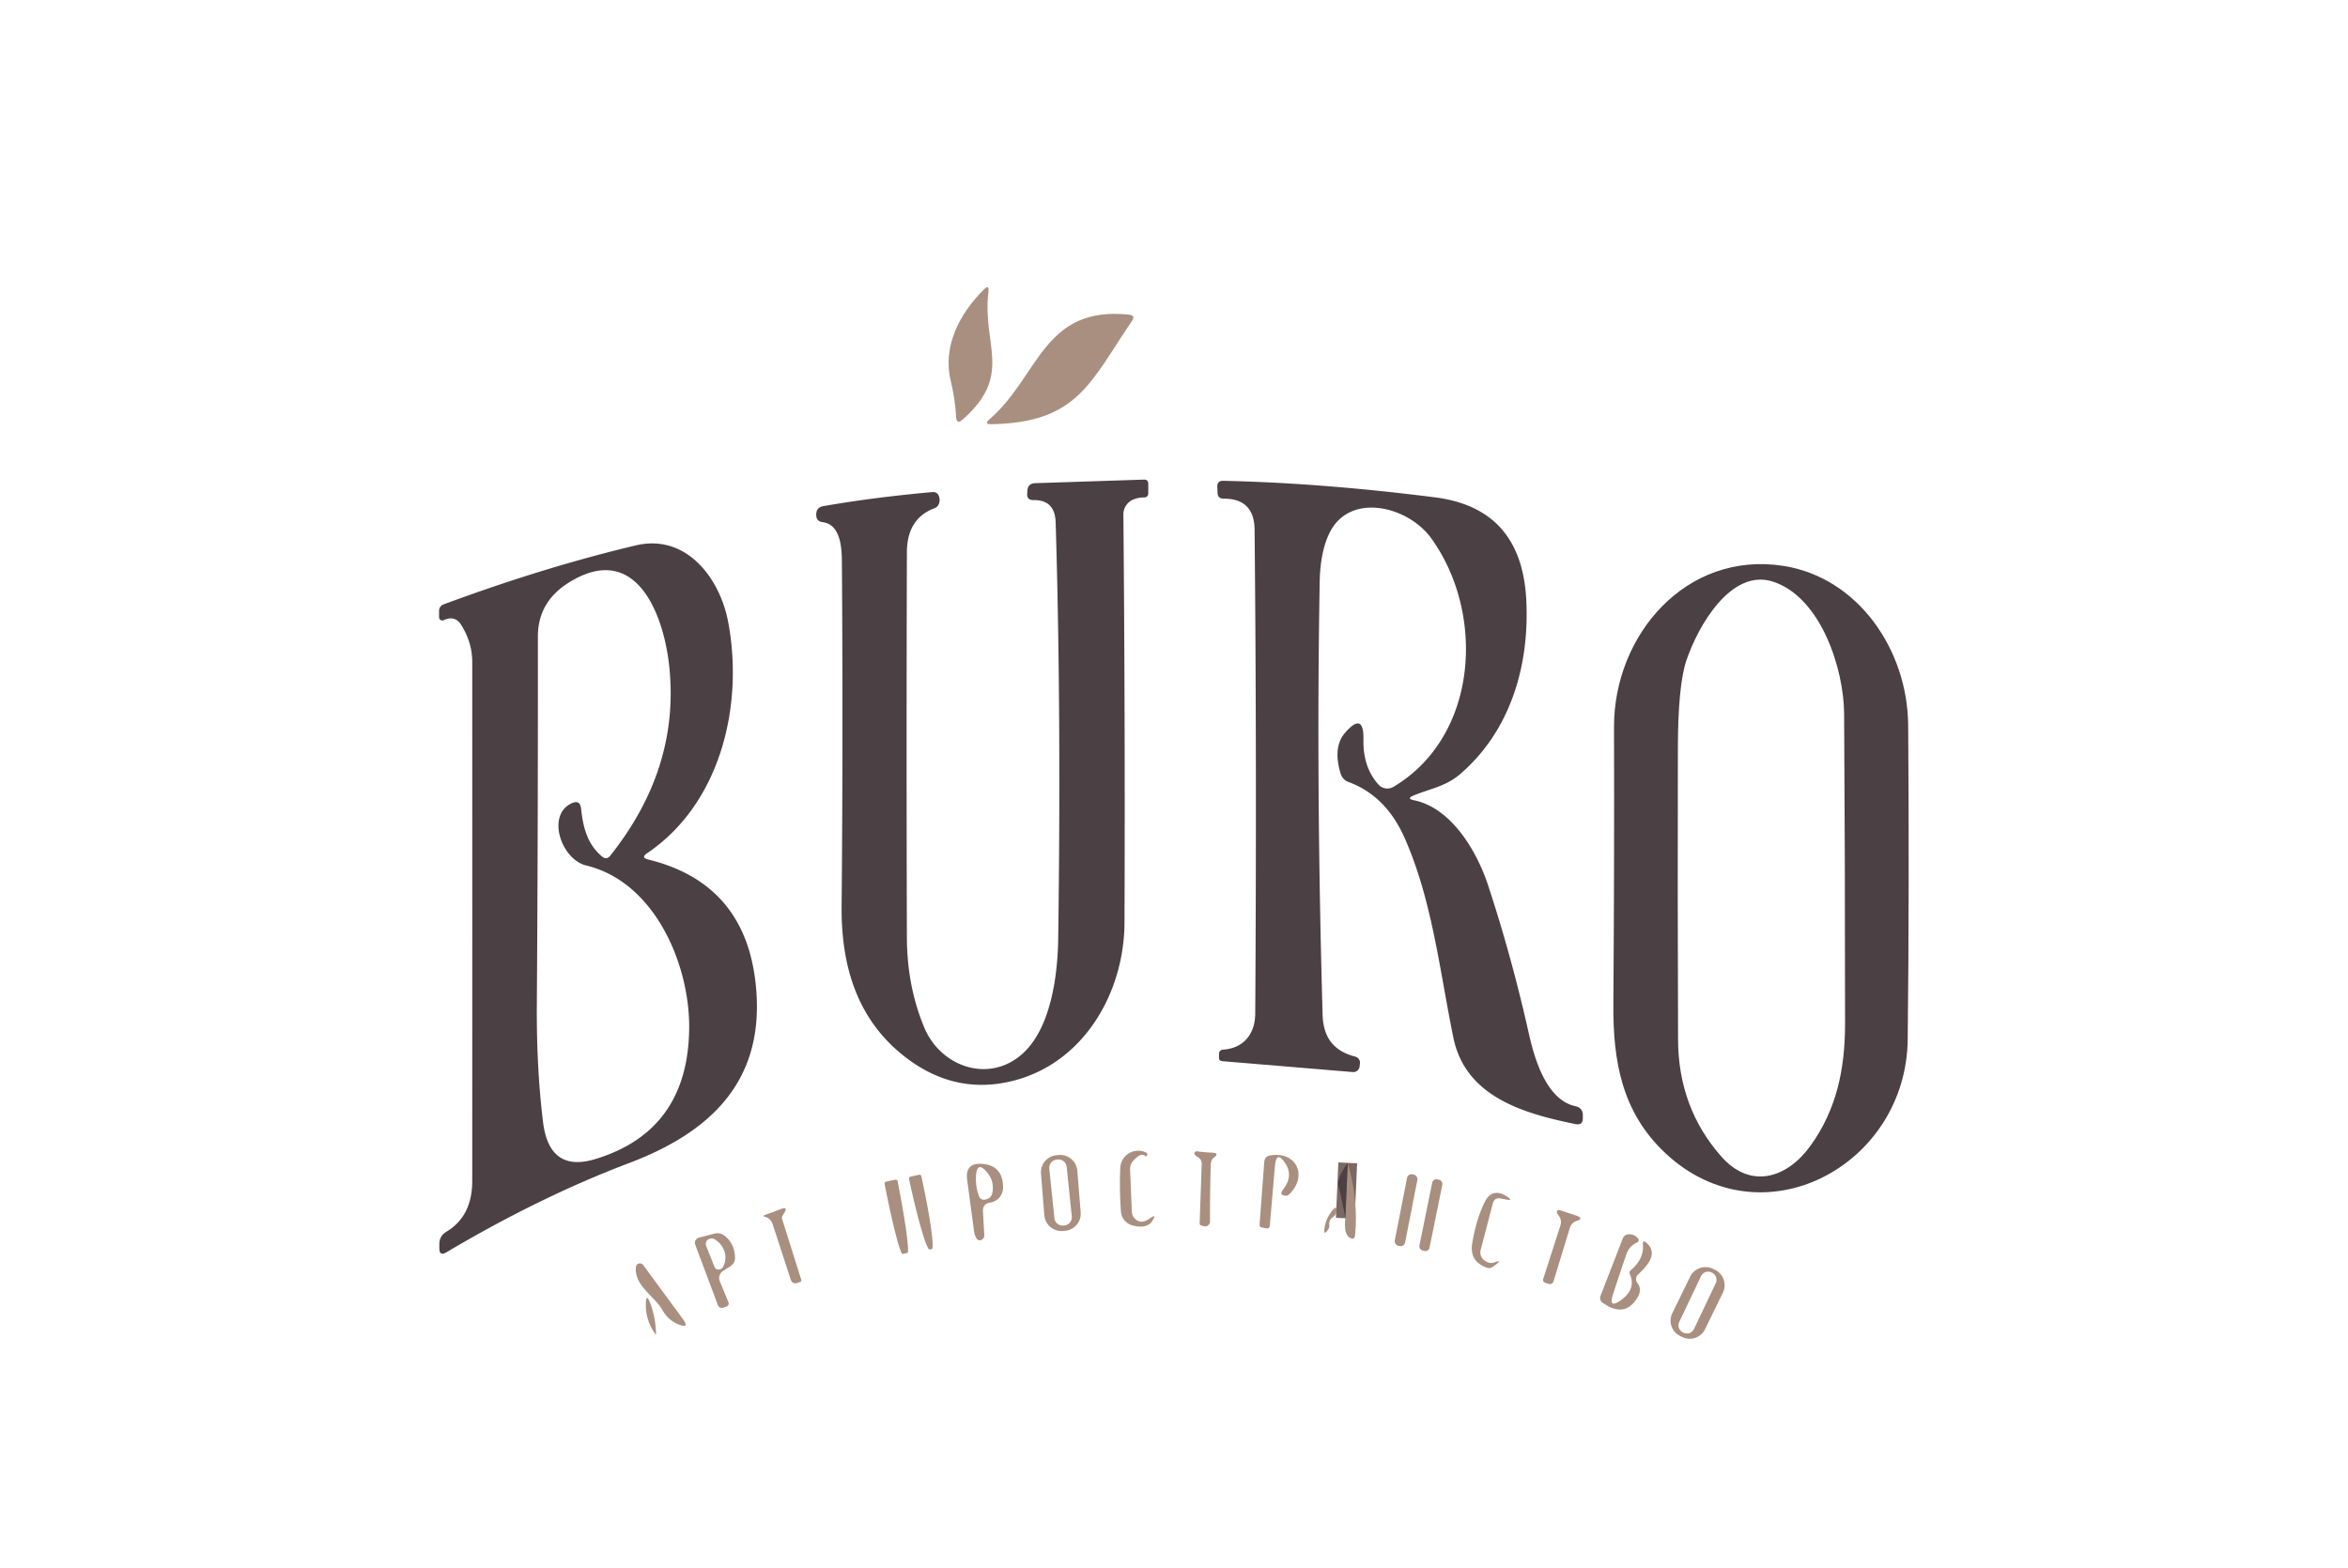 <?xml version="1.0" encoding="UTF-8" standalone="no"?> <svg xmlns="http://www.w3.org/2000/svg" viewBox="0.00 0.00 250.00 167.00"> <path stroke="#7a6862" stroke-width="2.00" fill="none" stroke-linecap="butt" d=" M 143.24 129.75 L 143.50 123.85"></path> <path fill="#a98f7f" d=" M 105.24 31.09 C 104.55 36.72 107.93 39.92 102.49 44.69 Q 101.84 45.26 101.80 44.40 Q 101.70 42.50 101.23 40.57 C 100.34 36.93 102.14 33.43 104.75 30.84 Q 105.35 30.24 105.24 31.09 Z"></path> <path fill="#a98f7f" d=" M 120.52 34.19 C 116.07 40.71 114.76 45.02 105.54 45.18 Q 104.73 45.19 105.35 44.66 C 110.63 40.11 111.05 32.55 120.21 33.51 Q 120.94 33.59 120.52 34.19 Z"></path> <path fill="#4b4044" d=" M 120.67 53.20 A 1.72 1.71 78.6 0 0 119.61 54.80 Q 119.81 76.94 119.73 98.25 C 119.70 105.67 115.48 113.02 108.17 115.03 Q 101.83 116.77 96.41 112.60 C 91.31 108.67 89.55 102.97 89.61 96.51 Q 89.77 78.76 89.64 59.93 C 89.63 58.44 89.55 55.86 87.58 55.61 Q 86.94 55.53 86.91 54.89 Q 86.86 54.04 87.69 53.90 Q 93.10 52.96 99.26 52.41 Q 99.83 52.36 99.99 52.91 Q 100.12 53.31 99.95 53.70 Q 99.82 54.01 99.49 54.13 Q 96.57 55.23 96.56 58.82 Q 96.50 79.58 96.56 99.88 Q 96.58 105.04 98.40 109.41 C 100.09 113.51 105.03 115.35 108.60 112.46 C 111.87 109.81 112.61 103.98 112.67 100.00 Q 113.01 75.77 112.40 55.63 Q 112.32 53.22 110.03 53.26 Q 109.31 53.27 109.37 52.55 L 109.39 52.27 Q 109.44 51.48 110.23 51.46 L 121.79 51.08 Q 122.26 51.07 122.26 51.54 L 122.26 52.51 Q 122.26 52.98 121.79 52.98 Q 121.21 52.98 120.67 53.20 Z"></path> <path fill="#4b4044" d=" M 150.55 85.23 C 154.57 86.06 157.25 90.69 158.43 94.25 Q 160.94 101.86 162.77 110.03 C 163.38 112.79 164.66 117.15 167.75 117.82 Q 168.53 117.99 168.53 118.78 L 168.53 119.09 Q 168.53 119.88 167.75 119.72 C 162.24 118.60 156.04 116.82 154.75 110.53 C 153.28 103.38 152.50 95.86 149.53 89.19 Q 147.55 84.75 143.59 83.29 A 1.37 1.35 1.5 0 1 142.75 82.42 Q 141.88 79.58 143.22 78.04 Q 145.23 75.73 145.17 78.79 Q 145.12 81.73 146.77 83.56 A 1.27 1.27 0.0 0 0 148.37 83.80 C 157.38 78.44 158.20 65.39 152.39 57.33 C 149.92 53.91 143.79 52.41 141.61 56.66 Q 140.56 58.69 140.51 62.09 C 140.27 76.06 140.34 90.80 140.82 108.04 C 140.89 110.50 141.99 111.94 144.31 112.54 A 0.67 0.66 11.0 0 1 144.80 113.26 L 144.76 113.59 A 0.67 0.66 -83.8 0 1 144.04 114.18 L 130.14 113.02 Q 129.78 112.99 129.79 112.63 L 129.79 112.29 Q 129.79 111.82 130.25 111.79 C 132.48 111.63 133.63 110.06 133.65 107.96 Q 133.82 80.79 133.58 56.42 Q 133.55 53.10 130.29 53.11 Q 129.66 53.12 129.64 52.49 L 129.61 51.86 Q 129.59 51.19 130.25 51.21 Q 140.67 51.43 152.79 52.97 Q 162.02 54.14 162.51 63.92 C 162.86 70.94 160.80 77.91 155.39 82.51 C 153.93 83.75 152.21 84.02 150.50 84.73 Q 149.71 85.06 150.55 85.23 Z"></path> <path fill="#4b4044" d=" M 69.01 91.54 Q 79.82 94.19 80.55 105.86 C 81.15 115.43 75.41 120.67 67.04 123.85 Q 57.54 127.44 47.54 133.37 Q 46.77 133.83 46.78 132.93 L 46.78 132.48 Q 46.79 131.63 47.52 131.19 Q 50.28 129.54 50.28 125.79 Q 50.29 97.88 50.28 70.48 Q 50.28 68.44 49.12 66.58 Q 48.45 65.49 47.25 66.05 A 0.35 0.35 0.0 0 1 46.75 65.73 L 46.75 65.05 A 0.72 0.72 0.0 0 1 47.23 64.37 Q 57.94 60.40 67.73 58.08 C 73.05 56.83 76.65 61.55 77.53 66.24 C 79.22 75.24 76.67 85.63 68.89 90.88 Q 68.21 91.34 69.01 91.54 Z M 61.87 86.13 C 62.08 88.09 62.53 89.93 64.11 91.23 Q 64.59 91.62 64.97 91.14 Q 72.36 81.86 71.27 71.10 C 70.71 65.49 67.74 57.52 60.51 62.08 Q 57.27 64.13 57.27 67.80 Q 57.29 87.62 57.16 106.93 Q 57.11 113.71 57.82 119.51 Q 58.49 124.94 63.41 123.44 Q 73.29 120.42 73.38 109.48 C 73.43 102.70 69.72 93.94 62.42 92.18 C 59.77 91.54 58.15 86.83 60.85 85.56 Q 61.76 85.13 61.87 86.13 Z"></path> <path fill="#4b4044" d=" M 203.12 110.71 C 202.97 124.19 187.57 132.44 177.30 122.80 C 172.72 118.49 171.73 113.10 171.78 106.92 Q 171.89 92.35 171.85 77.42 C 171.83 67.66 179.51 58.65 189.89 60.27 C 197.88 61.53 203.10 69.25 203.17 77.21 Q 203.30 94.49 203.12 110.71 Z M 188.82 61.96 C 184.33 60.46 180.78 66.69 179.55 70.36 Q 178.66 73.02 178.65 79.73 Q 178.61 94.79 178.67 110.75 Q 178.70 117.99 183.27 123.17 C 186.37 126.70 190.25 125.50 192.74 122.07 C 195.57 118.16 196.45 113.82 196.45 109.02 Q 196.45 90.69 196.35 76.00 C 196.32 71.28 193.92 63.67 188.82 61.96 Z"></path> <path fill="#a98f7f" d=" M 120.62 123.68 A 1.19 1.19 0.0 0 0 120.32 124.52 L 120.51 129.04 Q 120.54 129.61 121.01 129.94 Q 121.61 130.36 122.42 129.77 Q 123.22 129.20 122.69 130.03 Q 122.12 130.92 120.57 130.51 A 1.65 1.64 -84.6 0 1 119.35 129.03 Q 119.18 126.65 119.28 124.39 A 1.91 1.91 0.0 0 1 122.06 122.77 Q 122.20 122.83 122.13 123.04 Q 122.06 123.24 121.90 123.10 Q 121.47 122.71 120.62 123.68 Z"></path> <path fill="#a98f7f" d=" M 127.49 123.21 Q 127.33 123.13 127.23 122.99 A 0.23 0.23 0.0 0 1 127.44 122.62 Q 128.24 122.73 129.02 122.76 Q 129.94 122.79 129.19 123.34 Q 129.12 123.39 129.07 123.47 Q 128.92 123.74 128.91 124.05 Q 128.83 127.03 128.83 130.10 A 0.52 0.52 0.0 0 1 128.14 130.59 L 127.89 130.51 Q 127.72 130.45 127.73 130.28 L 127.95 123.98 Q 127.96 123.45 127.49 123.21 Z"></path> <path fill="#a98f7f" d=" M 115.062 129.117 A 1.83 1.83 0.0 0 1 113.385 131.088 L 113.165 131.106 A 1.83 1.83 0.0 0 1 111.194 129.428 L 110.838 125.003 A 1.83 1.83 0.0 0 1 112.516 123.032 L 112.735 123.014 A 1.83 1.83 0.0 0 1 114.706 124.692 L 115.062 129.117 Z M 113.573 124.278 A 0.88 0.88 0.0 0 0 112.607 123.494 L 112.507 123.504 A 0.88 0.88 0.0 0 0 111.722 124.47 L 112.267 129.742 A 0.88 0.88 0.0 0 0 113.233 130.526 L 113.333 130.516 A 0.88 0.88 0.0 0 0 114.118 129.55 L 113.573 124.278 Z"></path> <path fill="#a98f7f" d=" M 136.83 123.86 Q 135.90 122.50 135.75 124.15 L 135.20 130.53 Q 135.17 130.90 134.80 130.82 L 134.34 130.73 Q 134.09 130.67 134.11 130.42 L 134.61 123.76 Q 134.65 123.14 135.27 123.05 C 138.17 122.61 139.23 125.38 137.23 127.23 Q 137.07 127.37 136.87 127.35 Q 136.16 127.28 136.60 126.72 Q 137.76 125.24 136.83 123.86 Z"></path> <path fill="#a98f7f" d=" M 105.44 128.08 Q 104.61 128.21 104.66 129.03 Q 104.73 130.26 104.80 131.55 A 0.52 0.51 82.3 0 1 104.39 132.09 Q 104.08 132.16 103.89 131.75 Q 103.76 131.48 103.72 131.19 L 102.98 125.69 Q 102.72 123.80 104.62 123.96 Q 106.80 124.15 106.80 126.49 A 1.62 1.61 85.8 0 1 105.44 128.08 Z M 105.08 124.84 Q 104.04 123.61 103.92 125.22 Q 103.85 126.26 104.19 127.28 Q 104.41 127.94 105.06 127.72 Q 105.56 127.56 105.66 127.05 Q 105.90 125.81 105.08 124.84 Z"></path> <path fill="#a98f7f" d=" M 143.24 129.75 L 143.50 123.85 Q 144.65 127.97 144.28 131.53 Q 144.22 132.12 143.71 131.82 Q 143.06 131.44 143.24 129.75 Z"></path> <path fill="#4b4044" d=" M 143.50 123.85 L 143.24 129.75 Q 142.92 127.92 142.50 126.25 Q 142.32 125.52 143.50 123.85 Z"></path> <rect fill="#a98f7f" x="-0.56" y="-3.88" transform="translate(149.71,128.89) rotate(11.1)" width="1.12" height="7.76" rx="0.48"></rect> <path fill="#a98f7f" d=" M 97.86 125.12 A 0.20 0.20 0.0 0 1 98.10 125.27 L 98.19 125.70 A 7.38 0.55 77.8 0 1 99.21 133.03 L 98.98 133.08 A 7.38 0.55 77.8 0 1 96.88 125.99 L 96.79 125.56 A 0.20 0.20 0.0 0 1 96.94 125.32 L 97.86 125.12 Z"></path> <path fill="#a98f7f" d=" M 95.32 125.65 A 0.22 0.22 0.0 0 1 95.58 125.82 L 95.61 126.00 A 7.50 0.44 78.9 0 1 96.63 133.44 L 96.10 133.55 A 7.50 0.44 78.9 0 1 94.22 126.27 L 94.19 126.10 A 0.22 0.22 0.0 0 1 94.36 125.84 L 95.32 125.65 Z"></path> <rect fill="#a98f7f" x="-0.55" y="-3.87" transform="translate(152.35,129.42) rotate(11.5)" width="1.10" height="7.74" rx="0.44"></rect> <path fill="#a98f7f" d=" M 158.07 134.26 Q 158.61 134.63 159.05 134.47 Q 160.08 134.10 159.19 134.74 Q 159.06 134.83 158.93 134.93 Q 158.65 135.13 158.33 135.02 Q 156.42 134.36 156.76 132.38 Q 157.19 129.84 158.06 128.07 Q 158.86 126.43 160.43 127.42 Q 161.24 127.94 160.30 127.74 L 159.81 127.65 Q 159.12 127.50 158.94 128.19 L 157.65 133.13 A 1.06 1.06 0.0 0 0 158.07 134.26 Z"></path> <path fill="#a98f7f" d=" M 83.27 129.82 L 85.31 136.29 Q 85.37 136.49 85.17 136.55 L 84.88 136.64 Q 84.36 136.80 84.19 136.27 L 82.27 130.39 Q 82.17 130.06 81.91 129.82 Q 81.73 129.67 81.52 129.62 Q 81.07 129.52 81.51 129.37 Q 82.30 129.11 83.11 128.78 Q 83.96 128.44 83.48 129.22 L 83.31 129.49 Q 83.22 129.65 83.27 129.82 Z"></path> <path fill="#a98f7f" d=" M 141.53 130.41 Q 141.57 130.72 141.40 130.97 Q 140.90 131.68 141.02 130.82 Q 141.18 129.68 141.98 128.79 Q 142.32 128.42 142.31 128.92 Q 142.30 129.40 141.88 129.66 A 0.80 0.80 0.0 0 0 141.53 130.41 Z"></path> <path fill="#a98f7f" d=" M 167.16 130.74 L 165.40 136.49 A 0.39 0.39 0.0 0 1 164.89 136.74 L 164.53 136.62 Q 164.22 136.50 164.32 136.19 L 166.14 130.53 Q 166.31 130.00 166.01 129.54 L 165.79 129.22 A 0.23 0.23 0.0 0 1 166.05 128.88 L 167.78 129.45 Q 168.75 129.77 167.81 130.06 Q 167.66 130.11 167.53 130.21 Q 167.26 130.41 167.16 130.74 Z"></path> <path fill="#a98f7f" d=" M 76.64 136.46 L 77.54 138.65 Q 77.70 139.04 77.29 139.18 L 76.99 139.28 A 0.45 0.44 70.7 0 1 76.44 139.01 L 74.03 132.58 A 0.58 0.58 0.0 0 1 74.43 131.81 L 76.07 131.39 Q 76.67 131.24 77.15 131.62 Q 78.21 132.44 78.26 133.92 Q 78.28 134.53 77.77 134.86 L 76.98 135.36 A 0.90 0.90 0.0 0 0 76.64 136.46 Z M 76.05 134.87 Q 76.24 135.34 76.72 135.17 Q 76.88 135.11 76.97 134.96 A 2.26 2.13 30.9 0 0 76.14 132.02 Q 75.81 131.81 75.49 131.96 A 0.58 0.58 0.0 0 0 75.19 132.71 L 76.05 134.87 Z"></path> <path fill="#a98f7f" d=" M 174.34 136.65 Q 174.86 137.32 174.37 138.16 Q 173.01 140.45 170.65 138.75 Q 170.25 138.46 170.42 138.00 L 172.76 131.96 Q 172.96 131.42 173.54 131.46 Q 174.09 131.49 174.43 131.94 A 0.25 0.25 0.0 0 1 174.33 132.32 Q 173.46 132.70 173.15 133.63 Q 172.36 135.93 171.74 137.87 Q 171.23 139.45 172.58 138.48 Q 174.23 137.29 173.54 135.72 Q 173.42 135.46 173.64 135.28 Q 175.05 134.09 174.93 132.55 Q 174.89 132.01 175.30 132.36 C 176.65 133.54 175.30 134.90 174.40 135.75 A 0.68 0.68 0.0 0 0 174.34 136.65 Z"></path> <path fill="#a98f7f" d=" M 70.55 139.56 C 69.69 138.03 67.50 136.91 67.71 134.95 A 0.43 0.43 0.0 0 1 68.49 134.74 L 72.69 140.46 Q 73.49 141.56 72.23 141.05 Q 71.14 140.60 70.55 139.56 Z"></path> <path fill="#a98f7f" d=" M 181.547 141.562 A 1.82 1.82 0.0 0 1 179.113 142.4 L 178.897 142.295 A 1.82 1.82 0.0 0 1 178.06 139.861 L 179.953 135.978 A 1.82 1.82 0.0 0 1 182.387 135.14 L 182.603 135.245 A 1.82 1.82 0.0 0 1 183.44 137.679 L 181.547 141.562 Z M 182.684 136.664 A 0.84 0.84 0.0 0 0 182.286 135.545 L 182.231 135.519 A 0.84 0.84 0.0 0 0 181.112 135.918 L 178.796 140.796 A 0.84 0.84 0.0 0 0 179.195 141.915 L 179.249 141.941 A 0.84 0.84 0.0 0 0 180.368 141.542 L 182.684 136.664 Z"></path> <path fill="#a98f7f" d=" M 69.85 142.00 Q 69.86 142.19 69.74 142.03 Q 68.68 140.55 68.77 138.69 Q 68.82 137.81 69.16 138.62 Q 69.79 140.14 69.85 142.00 Z"></path> </svg> 